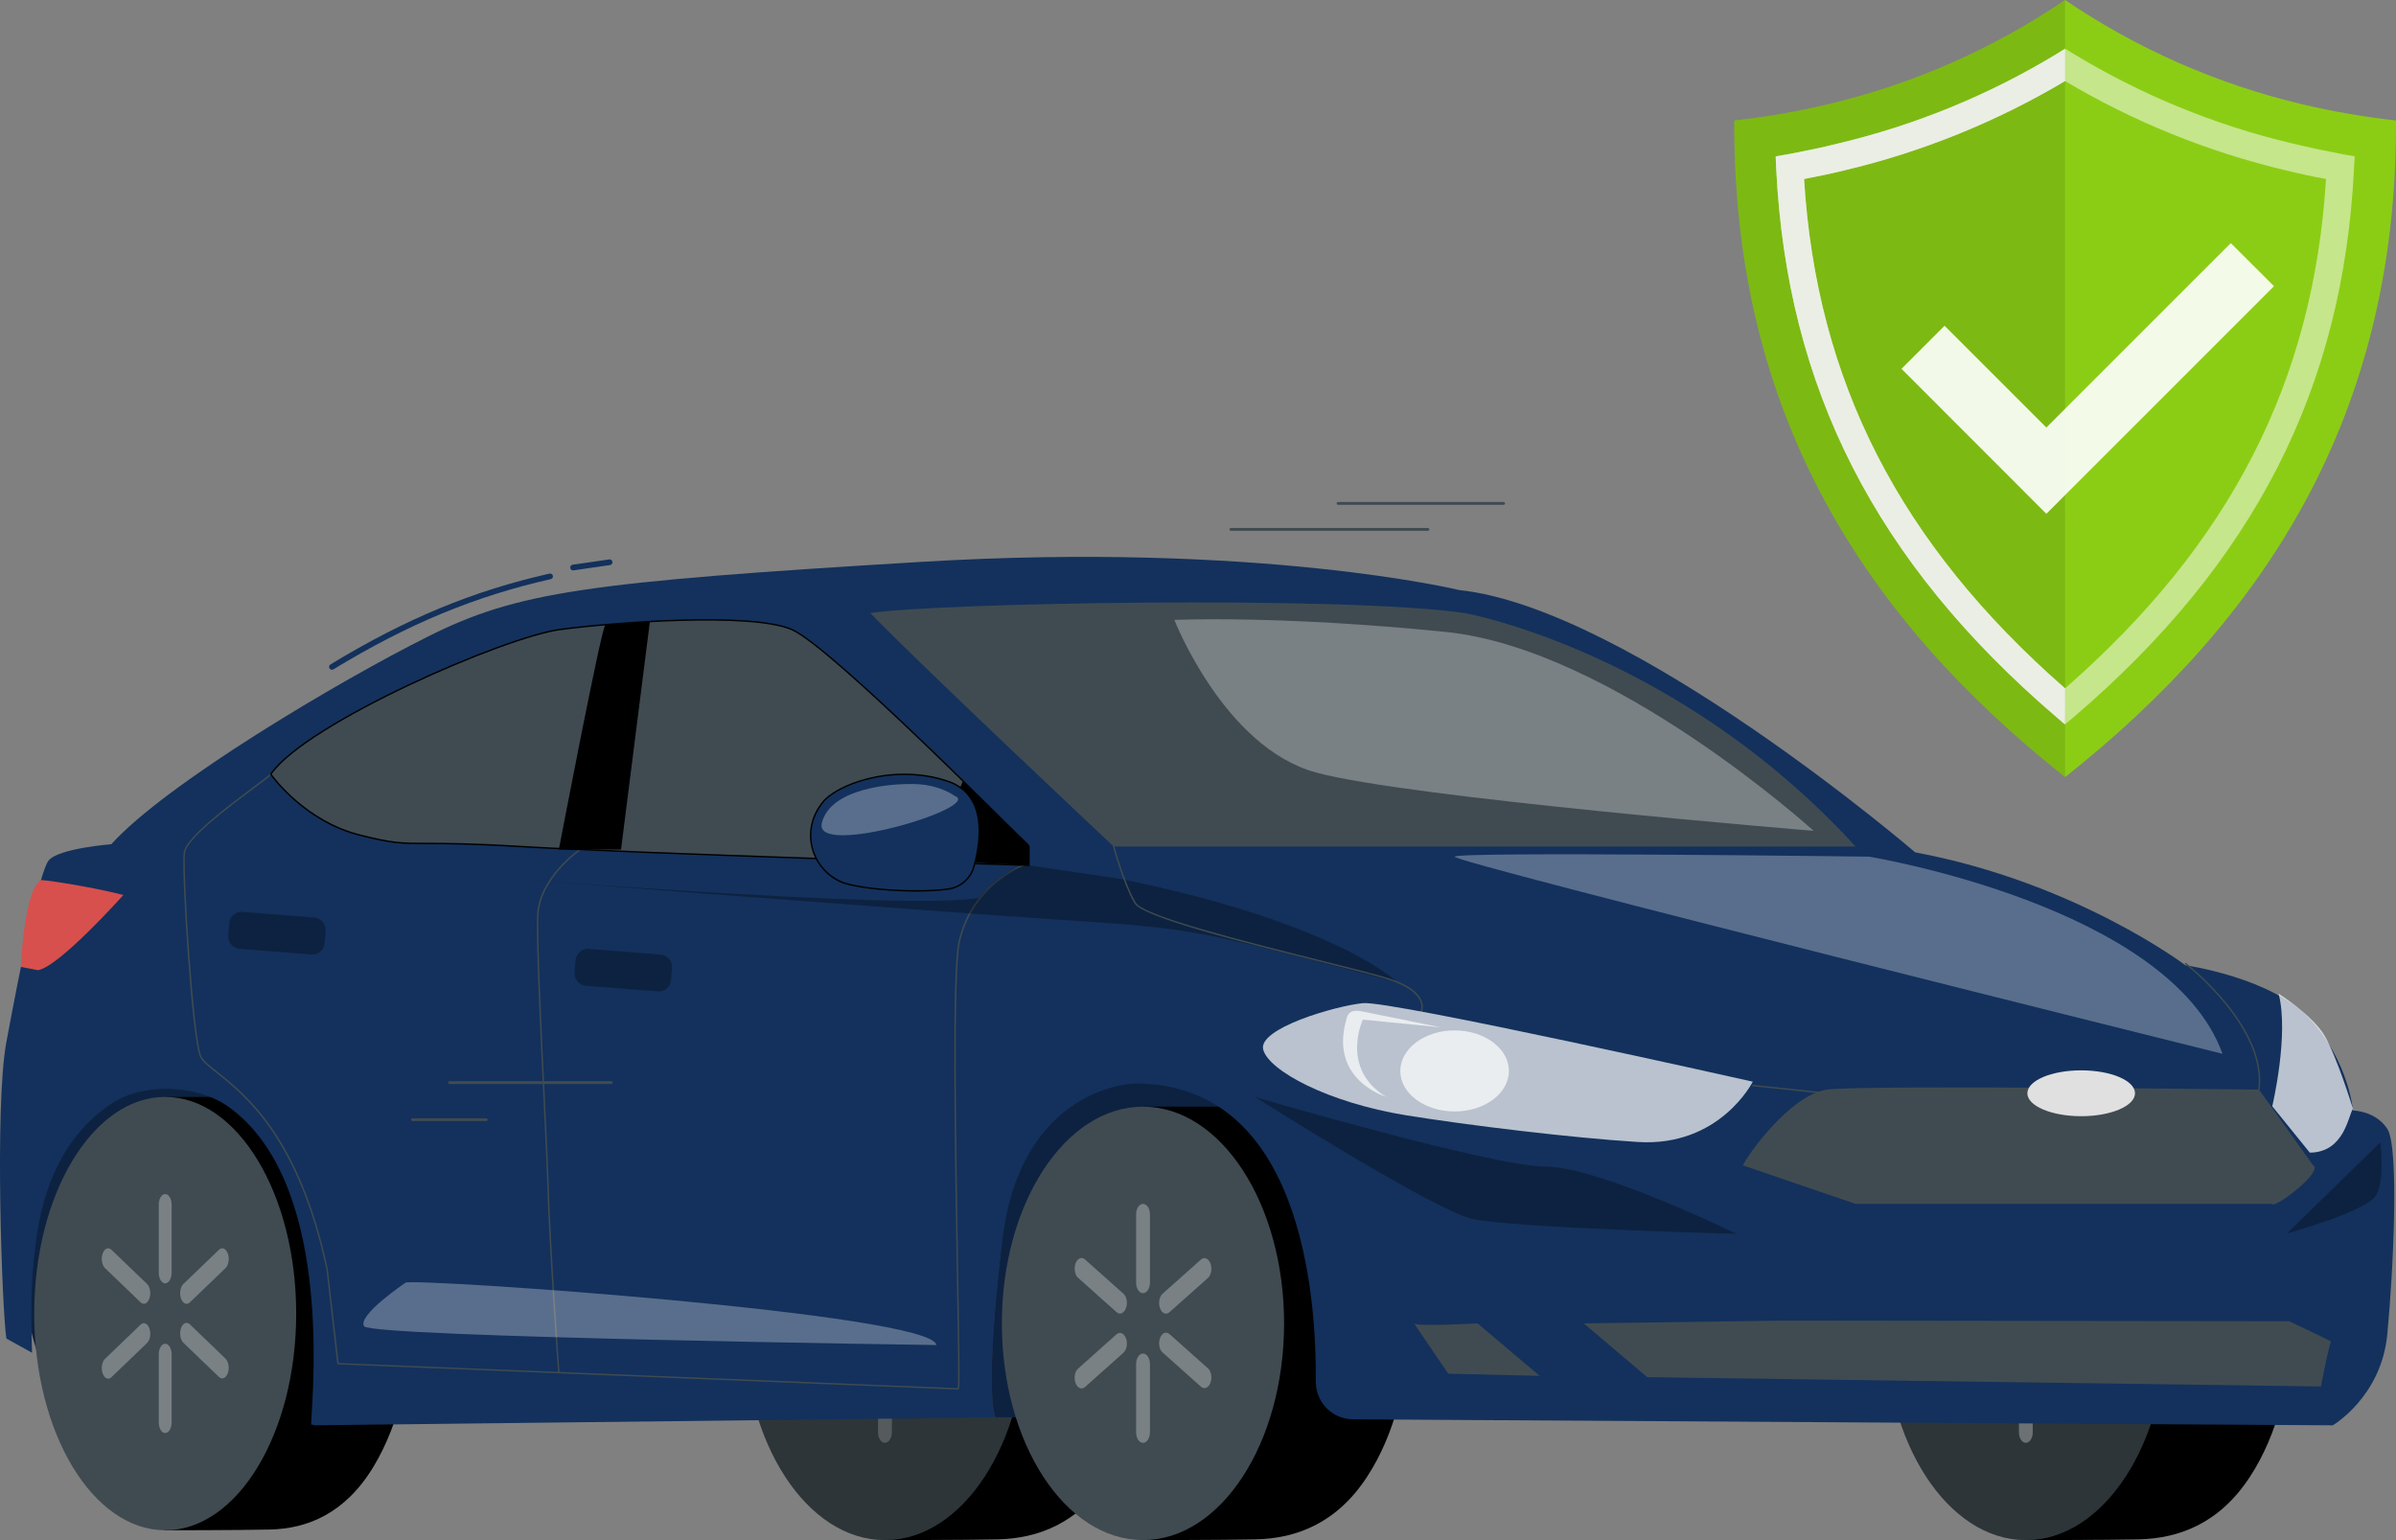 <svg width="42" height="27" viewBox="0 0 42 27" fill="none" xmlns="http://www.w3.org/2000/svg">
<rect x="0" y="0" width="42" height="27" fill="#808080" stroke="none"/>
<path d="M15.492 26.999C15.492 26.999 16.902 26.999 17.491 26.986C18.195 26.971 18.908 26.707 19.442 25.886C20.408 24.403 20.408 21.997 19.442 20.514C18.959 19.772 18.029 19.401 17.396 19.401H15.511C14.545 20.885 14.527 25.515 15.492 26.999Z" fill="black"/>
<path d="M15.511 26.999C16.877 26.999 17.985 25.298 17.985 23.2C17.985 21.102 16.877 19.401 15.511 19.401C14.145 19.401 13.038 21.102 13.038 23.2C13.038 25.298 14.145 26.999 15.511 26.999Z" fill="#404B51"/>
<g opacity="0.3">
<path d="M15.391 21.291V22.484C15.391 22.587 15.445 22.67 15.512 22.67H15.512C15.579 22.67 15.634 22.587 15.634 22.484V21.291C15.634 21.188 15.579 21.105 15.512 21.105H15.512C15.445 21.105 15.391 21.188 15.391 21.291Z" fill="white"/>
</g>
<g opacity="0.3">
<path d="M15.391 23.915V25.108C15.391 25.211 15.445 25.294 15.512 25.294H15.512C15.579 25.294 15.634 25.211 15.634 25.108V23.915C15.634 23.812 15.579 23.729 15.512 23.729H15.512C15.445 23.729 15.391 23.812 15.391 23.915Z" fill="white"/>
</g>
<g opacity="0.3">
<path d="M15.049 23.004C15.107 23.054 15.18 23.023 15.213 22.934C15.246 22.845 15.227 22.731 15.169 22.68L14.495 22.08L14.495 22.079C14.437 22.028 14.363 22.059 14.33 22.148L14.33 22.149C14.296 22.238 14.316 22.351 14.374 22.402L15.047 23.002L15.049 23.004H15.049Z" fill="white"/>
</g>
<g opacity="0.3">
<path d="M16.693 24.242L16.693 24.241C16.726 24.152 16.706 24.039 16.648 23.988L15.976 23.388C15.918 23.336 15.843 23.366 15.809 23.455C15.776 23.544 15.796 23.659 15.854 23.71L16.526 24.31C16.585 24.362 16.659 24.331 16.693 24.242Z" fill="white"/>
</g>
<g opacity="0.3">
<path d="M14.331 24.247C14.364 24.336 14.438 24.367 14.496 24.315L15.17 23.715C15.227 23.663 15.247 23.549 15.213 23.46C15.18 23.371 15.106 23.341 15.048 23.392L14.375 23.992L14.375 23.993C14.317 24.044 14.297 24.158 14.331 24.247L14.331 24.247Z" fill="white"/>
</g>
<g opacity="0.3">
<path d="M15.81 22.937C15.844 23.026 15.918 23.055 15.976 23.003L16.648 22.404L16.649 22.403C16.706 22.352 16.726 22.238 16.693 22.149C16.659 22.06 16.585 22.029 16.526 22.081L15.854 22.681L15.854 22.681C15.796 22.732 15.776 22.846 15.809 22.935L15.81 22.937Z" fill="white"/>
</g>
<path d="M15.511 22.887C15.399 22.887 15.308 23.027 15.308 23.2C15.308 23.373 15.399 23.513 15.511 23.513C15.624 23.513 15.715 23.373 15.715 23.2C15.715 23.027 15.624 22.887 15.511 22.887Z" fill="#404B51"/>
<path opacity="0.3" d="M15.511 26.999C16.877 26.999 17.985 25.298 17.985 23.2C17.985 21.102 16.877 19.401 15.511 19.401C14.145 19.401 13.038 21.102 13.038 23.2C13.038 25.298 14.145 26.999 15.511 26.999Z" fill="black"/>
<path d="M23.039 24.846C23.039 24.846 23.57 18.962 19.898 18.962C19.898 18.962 17.889 18.985 17.566 21.733C17.243 24.481 17.451 24.846 17.451 24.846H23.039Z" fill="#13315C"/>
<path opacity="0.3" d="M23.039 24.846C23.039 24.846 23.57 18.962 19.898 18.962C19.898 18.962 17.889 18.985 17.566 21.733C17.243 24.481 17.451 24.846 17.451 24.846H23.039Z" fill="black"/>
<path d="M6.24 25.08C6.24 25.08 6.824 18.805 2.985 18.057C2.985 18.057 0.819 18.083 0.471 21.238C0.123 24.392 1.639 24.936 1.639 24.936L6.24 25.08Z" fill="#13315C"/>
<path opacity="0.3" d="M6.24 25.08C6.24 25.08 6.824 18.805 2.985 18.057C2.985 18.057 0.819 18.083 0.471 21.238C0.123 24.392 1.639 24.936 1.639 24.936L6.24 25.08Z" fill="black"/>
<path d="M2.879 26.827C2.879 26.827 4.188 26.827 4.734 26.814C5.388 26.799 6.049 26.535 6.546 25.714C7.442 24.231 7.442 21.826 6.546 20.342C6.097 19.6 5.234 19.23 4.646 19.23H2.896C1.999 20.713 1.982 25.343 2.879 26.827Z" fill="black"/>
<path d="M2.896 26.827C4.164 26.827 5.192 25.126 5.192 23.028C5.192 20.93 4.164 19.23 2.896 19.23C1.628 19.23 0.6 20.93 0.6 23.028C0.6 25.126 1.628 26.827 2.896 26.827Z" fill="#404B51"/>
<g opacity="0.3">
<path d="M2.783 21.119V22.312C2.783 22.415 2.833 22.498 2.896 22.498H2.896C2.958 22.498 3.009 22.415 3.009 22.312V21.119C3.009 21.016 2.958 20.933 2.896 20.933H2.896C2.833 20.933 2.783 21.016 2.783 21.119Z" fill="white"/>
</g>
<g opacity="0.3">
<path d="M2.783 23.743V24.936C2.783 25.039 2.833 25.122 2.896 25.122H2.896C2.958 25.122 3.009 25.039 3.009 24.936V23.743C3.009 23.64 2.958 23.557 2.896 23.557H2.896C2.833 23.557 2.783 23.64 2.783 23.743Z" fill="white"/>
</g>
<g opacity="0.3">
<path d="M2.467 22.833C2.521 22.883 2.589 22.852 2.619 22.763C2.65 22.674 2.632 22.56 2.578 22.509L1.953 21.909L1.953 21.909C1.899 21.857 1.83 21.888 1.799 21.977L1.799 21.978C1.768 22.067 1.787 22.18 1.841 22.232L2.465 22.831L2.467 22.833H2.467Z" fill="white"/>
</g>
<g opacity="0.3">
<path d="M3.994 24.071L3.994 24.071C4.025 23.982 4.006 23.868 3.952 23.817L3.328 23.217C3.274 23.165 3.205 23.195 3.173 23.284C3.142 23.373 3.161 23.488 3.215 23.54L3.839 24.14C3.893 24.191 3.962 24.16 3.994 24.071H3.994Z" fill="white"/>
</g>
<g opacity="0.3">
<path d="M1.799 24.076C1.831 24.165 1.899 24.196 1.953 24.144L2.578 23.544C2.632 23.492 2.65 23.378 2.619 23.289C2.588 23.2 2.519 23.17 2.465 23.222L1.841 23.822L1.84 23.822C1.787 23.873 1.768 23.987 1.799 24.076L1.799 24.076Z" fill="white"/>
</g>
<g opacity="0.3">
<path d="M3.174 22.765C3.205 22.854 3.274 22.884 3.328 22.832L3.952 22.232L3.953 22.231C4.006 22.18 4.025 22.066 3.994 21.977C3.962 21.888 3.893 21.857 3.839 21.909L3.215 22.509L3.214 22.509C3.161 22.561 3.142 22.674 3.173 22.763L3.174 22.765Z" fill="white"/>
</g>
<path d="M2.895 22.715C2.791 22.715 2.706 22.855 2.706 23.028C2.706 23.201 2.791 23.341 2.895 23.341C3 23.341 3.085 23.201 3.085 23.028C3.085 22.855 3 22.715 2.895 22.715Z" fill="#404B51"/>
<path d="M20.017 26.999C20.017 26.999 21.427 26.999 22.015 26.986C22.719 26.971 23.432 26.707 23.966 25.886C24.932 24.403 24.932 21.997 23.966 20.514C23.483 19.772 22.553 19.401 21.921 19.401H20.035C19.07 20.885 19.051 25.515 20.017 26.999Z" fill="black"/>
<path d="M20.036 26.999C21.402 26.999 22.509 25.298 22.509 23.2C22.509 21.102 21.402 19.401 20.036 19.401C18.67 19.401 17.562 21.102 17.562 23.2C17.562 25.298 18.67 26.999 20.036 26.999Z" fill="#404B51"/>
<g opacity="0.3">
<path d="M19.915 21.291V22.484C19.915 22.587 19.969 22.67 20.036 22.67H20.037C20.104 22.67 20.158 22.587 20.158 22.484V21.291C20.158 21.188 20.104 21.105 20.037 21.105H20.036C19.969 21.105 19.915 21.188 19.915 21.291Z" fill="white"/>
</g>
<g opacity="0.3">
<path d="M19.915 23.915V25.108C19.915 25.211 19.969 25.294 20.036 25.294H20.037C20.104 25.294 20.158 25.211 20.158 25.108V23.915C20.158 23.812 20.104 23.729 20.037 23.729H20.036C19.969 23.729 19.915 23.812 19.915 23.915Z" fill="white"/>
</g>
<g opacity="0.3">
<path d="M19.573 23.004C19.631 23.054 19.704 23.023 19.737 22.934C19.771 22.845 19.751 22.731 19.693 22.68L19.02 22.08L19.02 22.079C18.962 22.028 18.887 22.059 18.854 22.148L18.854 22.149C18.821 22.238 18.841 22.351 18.899 22.402L19.571 23.002L19.573 23.004H19.573Z" fill="white"/>
</g>
<g opacity="0.3">
<path d="M21.218 24.242L21.218 24.241C21.252 24.152 21.232 24.039 21.174 23.988L20.501 23.388C20.443 23.336 20.369 23.366 20.335 23.455C20.301 23.544 20.321 23.659 20.379 23.71L21.052 24.31C21.11 24.362 21.184 24.331 21.218 24.242Z" fill="white"/>
</g>
<g opacity="0.3">
<path d="M18.854 24.247C18.888 24.336 18.962 24.367 19.02 24.315L19.693 23.715C19.751 23.663 19.771 23.549 19.737 23.46C19.703 23.371 19.629 23.341 19.571 23.392L18.899 23.992L18.898 23.993C18.84 24.044 18.821 24.158 18.854 24.247L18.854 24.247Z" fill="white"/>
</g>
<g opacity="0.3">
<path d="M20.335 22.937C20.369 23.026 20.443 23.055 20.501 23.003L21.174 22.404L21.174 22.403C21.232 22.352 21.252 22.238 21.218 22.149C21.184 22.06 21.11 22.029 21.052 22.081L20.379 22.681L20.379 22.681C20.321 22.732 20.301 22.846 20.335 22.935L20.335 22.937Z" fill="white"/>
</g>
<path d="M20.036 22.887C19.923 22.887 19.832 23.027 19.832 23.2C19.832 23.373 19.923 23.513 20.036 23.513C20.148 23.513 20.24 23.373 20.24 23.2C20.24 23.027 20.148 22.887 20.036 22.887Z" fill="#404B51"/>
<path d="M35.492 26.999C35.492 26.999 36.902 26.999 37.491 26.986C38.195 26.971 38.908 26.707 39.442 25.886C40.408 24.403 40.408 21.997 39.442 20.514C38.959 19.772 38.029 19.401 37.396 19.401H35.511C34.545 20.885 34.527 25.515 35.492 26.999Z" fill="black"/>
<path d="M35.511 26.999C36.877 26.999 37.985 25.298 37.985 23.2C37.985 21.102 36.877 19.401 35.511 19.401C34.145 19.401 33.038 21.102 33.038 23.2C33.038 25.298 34.145 26.999 35.511 26.999Z" fill="#404B51"/>
<path opacity="0.3" d="M35.511 26.999C36.877 26.999 37.985 25.298 37.985 23.2C37.985 21.102 36.877 19.401 35.511 19.401C34.145 19.401 33.038 21.102 33.038 23.2C33.038 25.298 34.145 26.999 35.511 26.999Z" fill="black"/>
<g opacity="0.3">
<path d="M35.39 21.291V22.484C35.39 22.587 35.444 22.67 35.511 22.67H35.512C35.578 22.67 35.633 22.587 35.633 22.484V21.291C35.633 21.188 35.578 21.105 35.512 21.105H35.511C35.444 21.105 35.39 21.188 35.39 21.291Z" fill="white"/>
</g>
<g opacity="0.3">
<path d="M35.39 23.915V25.108C35.39 25.211 35.444 25.294 35.511 25.294H35.512C35.578 25.294 35.633 25.211 35.633 25.108V23.915C35.633 23.812 35.578 23.729 35.512 23.729H35.511C35.444 23.729 35.39 23.812 35.39 23.915Z" fill="white"/>
</g>
<g opacity="0.3">
<path d="M35.049 23.004C35.106 23.054 35.18 23.023 35.213 22.934C35.246 22.845 35.227 22.731 35.169 22.68L34.495 22.08L34.495 22.079C34.437 22.028 34.363 22.059 34.33 22.148L34.33 22.149C34.296 22.238 34.316 22.351 34.374 22.402L35.047 23.002L35.049 23.004Z" fill="white"/>
</g>
<g opacity="0.3">
<path d="M36.693 24.242L36.693 24.241C36.726 24.152 36.706 24.039 36.648 23.988L35.976 23.388C35.918 23.336 35.843 23.366 35.809 23.455C35.776 23.544 35.796 23.659 35.854 23.71L36.526 24.31C36.585 24.362 36.659 24.331 36.693 24.242Z" fill="white"/>
</g>
<g opacity="0.3">
<path d="M34.33 24.247C34.364 24.336 34.438 24.367 34.495 24.315L35.169 23.715C35.227 23.663 35.246 23.549 35.212 23.46C35.179 23.371 35.105 23.341 35.047 23.392L34.374 23.992L34.374 23.993C34.316 24.044 34.296 24.158 34.33 24.247L34.33 24.247Z" fill="white"/>
</g>
<g opacity="0.3">
<path d="M35.81 22.937C35.844 23.026 35.918 23.055 35.976 23.003L36.648 22.404L36.649 22.403C36.706 22.352 36.726 22.238 36.693 22.149C36.659 22.06 36.585 22.029 36.526 22.081L35.854 22.681L35.853 22.681C35.796 22.732 35.776 22.846 35.809 22.935L35.81 22.937Z" fill="white"/>
</g>
<path d="M35.511 22.887C35.399 22.887 35.308 23.027 35.308 23.2C35.308 23.373 35.399 23.513 35.511 23.513C35.624 23.513 35.715 23.373 35.715 23.2C35.715 23.027 35.624 22.887 35.511 22.887Z" fill="#404B51"/>
<path d="M0.112 18.267C0.324 17.135 0.678 15.296 0.855 15.083C1.032 14.871 1.951 14.8 1.951 14.8C2.906 13.739 5.948 11.936 7.504 11.158C9.061 10.379 10.263 10.203 16.17 9.849C22.076 9.495 25.578 10.344 25.578 10.344C28.584 10.662 33.571 14.942 33.571 14.942C36.394 15.47 38.31 16.923 38.31 16.923C38.31 16.923 39.831 17.135 40.503 17.878C41.175 18.62 41.246 19.469 41.246 19.469C41.246 19.469 41.635 19.469 41.847 19.788C42.059 20.106 41.953 22.299 41.847 23.395C41.741 24.491 40.892 24.987 40.892 24.987L23.72 24.882H23.716C23.352 24.88 23.062 24.581 23.065 24.218C23.077 22.681 22.805 18.994 19.898 18.994C19.898 18.994 17.889 19.017 17.566 21.765C17.288 24.121 17.401 24.725 17.439 24.849L5.524 24.987L5.453 24.972C5.494 24.224 5.802 20.694 4.008 19.405C3.471 19.02 2.544 18.975 1.985 19.328C1.419 19.685 0.763 20.418 0.613 21.916C0.54 22.489 0.54 23.007 0.562 23.715L0.112 23.466C0.041 23.042 -0.1 19.399 0.112 18.267L0.112 18.267Z" fill="#13315C"/>
<path d="M39.597 19.102C39.685 19.218 40.539 20.419 40.539 20.419C40.759 20.536 39.831 21.215 39.831 21.105H32.527L30.552 20.43C30.619 20.266 31.384 19.189 32.027 19.102C32.67 19.014 39.597 19.102 39.597 19.102Z" fill="#404B51"/>
<path d="M9.796 24.077C9.79 24.077 9.784 24.072 9.784 24.065C9.782 24.044 9.623 21.891 9.59 20.687C9.584 20.46 9.56 19.962 9.532 19.384C9.473 18.158 9.392 16.477 9.415 16.031C9.449 15.376 10.154 14.889 10.161 14.884C10.167 14.88 10.175 14.882 10.179 14.887C10.182 14.893 10.181 14.901 10.175 14.905C10.168 14.909 9.473 15.39 9.44 16.032C9.417 16.477 9.498 18.157 9.557 19.383C9.585 19.961 9.609 20.46 9.615 20.686C9.649 21.89 9.807 24.042 9.808 24.064C9.809 24.07 9.804 24.076 9.797 24.077H9.796V24.077Z" fill="#404B51"/>
<path d="M16.798 24.361H16.797L5.924 23.919C5.918 23.919 5.913 23.914 5.912 23.908L5.723 22.259C5.232 19.953 4.298 19.21 3.796 18.81C3.644 18.689 3.534 18.602 3.5 18.513C3.36 18.157 3.18 15.333 3.218 14.954C3.244 14.69 3.989 14.134 4.434 13.802C4.586 13.688 4.706 13.598 4.737 13.565C4.742 13.559 4.75 13.559 4.755 13.564C4.76 13.569 4.761 13.576 4.756 13.582C4.723 13.617 4.608 13.703 4.449 13.822C4.007 14.152 3.268 14.703 3.243 14.956C3.206 15.321 3.39 18.165 3.523 18.504C3.555 18.586 3.663 18.672 3.812 18.79C4.316 19.192 5.255 19.939 5.747 22.255L5.936 23.895L16.789 24.336C16.805 24.24 16.789 23.32 16.771 22.259C16.734 20.063 16.684 17.055 16.8 16.518C17.03 15.458 17.984 15.136 17.994 15.133C18 15.131 18.008 15.135 18.01 15.141C18.012 15.148 18.008 15.155 18.002 15.157C17.992 15.16 17.052 15.478 16.825 16.523C16.709 17.057 16.762 20.188 16.796 22.259C16.826 24.05 16.828 24.345 16.804 24.359C16.802 24.36 16.8 24.361 16.798 24.361L16.798 24.361Z" fill="#404B51"/>
<path d="M32.527 14.84H19.522C19.522 14.84 16.213 11.734 15.255 10.747C16.454 10.568 23.51 10.438 25.676 10.747C25.676 10.747 29.392 11.415 32.527 14.84H32.527Z" fill="#404B51"/>
<path d="M18.037 14.84C18.037 14.84 14.588 11.341 13.878 11.036C13.168 10.732 10.784 10.909 9.82 11.036C8.857 11.163 5.356 12.686 4.747 13.573C4.747 13.573 5.307 14.383 6.296 14.637C7.285 14.891 7.031 14.713 9.11 14.84C11.19 14.967 18.037 15.17 18.037 15.17V14.84Z" fill="#404B51"/>
<path d="M39.597 19.114H39.595C39.589 19.113 39.584 19.107 39.585 19.1C39.728 18.009 38.317 16.912 38.303 16.901C38.297 16.897 38.296 16.889 38.3 16.884C38.305 16.878 38.313 16.877 38.318 16.881C38.332 16.892 39.755 17.998 39.61 19.103C39.609 19.11 39.603 19.114 39.597 19.114Z" fill="#404B51"/>
<path opacity="0.7" d="M41.246 19.438C41.163 19.554 41.097 20.202 40.489 20.207L39.831 19.394C39.831 19.394 40.129 18.135 39.942 17.42C39.942 17.42 40.534 17.791 40.751 18.161C40.967 18.531 41.246 19.438 41.246 19.438Z" fill="white"/>
<path opacity="0.3" d="M24.493 17.219C24.493 17.219 23.469 16.194 19.673 15.413L18.036 15.169C17.749 15.188 17.455 15.405 17.156 15.739C15.931 15.979 8.002 15.329 8.002 15.329C8.002 15.329 16.123 15.964 18.566 16.124C21.008 16.284 20.945 16.295 24.493 17.219H24.493Z" fill="black"/>
<path d="M0.718 15.43C0.743 15.416 1.592 15.543 2.163 15.69C2.163 15.69 1.04 16.947 0.667 17.008L0.367 16.951C0.367 16.951 0.419 15.594 0.718 15.43Z" fill="#D7504D"/>
<path d="M24.914 17.746C24.912 17.746 24.91 17.745 24.909 17.744C24.902 17.741 24.9 17.734 24.903 17.728C24.903 17.727 24.938 17.65 24.894 17.547C24.851 17.448 24.724 17.304 24.364 17.183C24.15 17.112 23.661 16.99 23.095 16.848C21.801 16.525 20.03 16.081 19.885 15.834C19.682 15.485 19.512 14.849 19.51 14.843C19.508 14.836 19.512 14.829 19.519 14.828C19.526 14.826 19.533 14.83 19.534 14.836C19.536 14.843 19.706 15.476 19.907 15.821C20.046 16.06 21.812 16.501 23.101 16.824C23.668 16.966 24.157 17.088 24.372 17.16C24.669 17.259 24.852 17.386 24.917 17.538C24.965 17.652 24.927 17.735 24.925 17.738C24.923 17.743 24.919 17.746 24.914 17.746V17.746Z" fill="#404B51"/>
<path opacity="0.3" d="M16.414 23.58C16.414 23.58 6.51 23.441 6.383 23.251C6.256 23.061 7.108 22.487 7.108 22.487C7.235 22.399 16.35 23.027 16.414 23.58Z" fill="white"/>
<path d="M36.481 19.568C37.002 19.568 37.425 19.388 37.425 19.166C37.425 18.944 37.002 18.764 36.481 18.764C35.961 18.764 35.538 18.944 35.538 19.166C35.538 19.388 35.961 19.568 36.481 19.568Z" fill="#E0E0E0"/>
<path d="M40.126 23.162C40.126 23.162 40.895 23.522 40.864 23.523C40.834 23.525 40.684 24.306 40.684 24.306L28.874 24.143L27.762 23.2L31.308 23.151L40.126 23.162Z" fill="#404B51"/>
<path d="M24.787 23.2C24.823 23.261 25.9 23.2 25.9 23.2L26.989 24.12L25.387 24.082L24.787 23.2Z" fill="#404B51"/>
<path d="M32.015 19.179H32.014L30.724 19.043C30.717 19.042 30.712 19.036 30.713 19.029C30.714 19.022 30.72 19.016 30.727 19.018L32.016 19.154C32.023 19.154 32.028 19.161 32.027 19.168C32.026 19.174 32.021 19.179 32.015 19.179Z" fill="#404B51"/>
<path opacity="0.7" d="M30.726 18.963C30.726 18.963 24.381 17.537 23.891 17.586C23.401 17.635 22.044 18.032 22.143 18.401C22.241 18.77 23.278 19.331 24.654 19.553C25.751 19.729 27.53 19.946 28.71 20.02C30.15 20.11 30.725 18.963 30.725 18.963H30.726Z" fill="white"/>
<path opacity="0.3" d="M30.441 21.63C30.441 21.63 28.025 20.451 27.092 20.451C26.159 20.451 21.996 19.23 21.996 19.23C21.996 19.23 25.11 21.202 25.799 21.366C26.488 21.529 30.441 21.63 30.441 21.63V21.63Z" fill="black"/>
<path opacity="0.3" d="M31.791 14.565C31.791 14.565 28.278 11.377 25.347 11.079C22.415 10.782 20.586 10.868 20.586 10.868C20.586 10.868 21.457 13.101 23.066 13.542C24.674 13.984 31.791 14.565 31.791 14.565H31.791Z" fill="white"/>
<path opacity="0.3" d="M41.726 20.024C41.726 20.024 41.809 20.654 41.657 20.945C41.504 21.237 40.089 21.623 40.089 21.623L41.726 20.024V20.024Z" fill="black"/>
<path opacity="0.7" d="M24.546 18.775C24.546 19.167 24.972 19.485 25.498 19.485C26.024 19.485 26.45 19.167 26.45 18.775C26.45 18.382 26.024 18.064 25.498 18.064C24.972 18.064 24.546 18.383 24.546 18.775Z" fill="white"/>
<path opacity="0.7" d="M25.258 18.01L23.891 17.875C23.891 17.875 23.484 18.727 24.294 19.227C24.294 19.227 23.296 18.932 23.6 17.875C23.619 17.782 23.661 17.685 23.891 17.734C23.965 17.749 25.258 18.01 25.258 18.01Z" fill="white"/>
<path opacity="0.3" d="M32.763 15.018C32.763 15.018 38.022 15.879 38.959 18.474C38.959 18.474 25.44 15.111 25.498 15.018C25.557 14.925 32.764 15.018 32.764 15.018H32.763Z" fill="white"/>
<path d="M18.049 15.182L18.036 15.182C17.967 15.18 11.165 14.977 9.109 14.852C8.252 14.8 7.786 14.799 7.477 14.799C7.027 14.798 6.875 14.798 6.292 14.649C5.31 14.397 4.742 13.588 4.736 13.58L4.731 13.573L4.736 13.566C5.348 12.674 8.836 11.152 9.818 11.023C10.792 10.895 13.167 10.718 13.882 11.024C14.586 11.326 18.011 14.796 18.045 14.831L18.049 14.834V15.182H18.049ZM4.762 13.573C4.82 13.652 5.374 14.387 6.298 14.624C6.878 14.773 7.029 14.773 7.477 14.774C7.786 14.774 8.253 14.775 9.111 14.827C11.124 14.95 17.688 15.146 18.024 15.156V14.845C17.895 14.714 14.562 11.343 13.873 11.047C13.162 10.743 10.793 10.92 9.822 11.048C8.845 11.177 5.385 12.684 4.762 13.573Z" fill="black"/>
<path opacity="0.3" d="M11.581 16.734L10.323 16.634C10.203 16.625 10.099 16.714 10.089 16.834L10.072 17.048C10.063 17.168 10.152 17.273 10.272 17.282L11.529 17.381C11.649 17.391 11.754 17.302 11.763 17.182L11.78 16.967C11.79 16.848 11.7 16.743 11.581 16.734Z" fill="black"/>
<path opacity="0.3" d="M5.509 16.085L4.252 15.986C4.132 15.976 4.027 16.066 4.018 16.185L4.001 16.4C3.992 16.52 4.081 16.624 4.2 16.634L5.458 16.733C5.578 16.742 5.682 16.653 5.692 16.534L5.709 16.319C5.718 16.199 5.629 16.095 5.509 16.085Z" fill="black"/>
<path d="M10.613 10.952C10.548 10.958 9.796 14.894 9.796 14.894H10.886L11.392 10.898C11.392 10.898 10.677 10.947 10.613 10.952Z" fill="black"/>
<path d="M16.88 13.69L16.295 15.087L18.037 15.17V14.81L16.88 13.69Z" fill="black"/>
<path d="M14.383 14.117C14.392 14.105 14.401 14.092 14.411 14.079C14.638 13.767 15.647 13.368 16.614 13.695C17.319 13.934 17.192 14.763 17.072 15.194C17.014 15.4 16.841 15.553 16.628 15.584C16.05 15.669 14.982 15.586 14.709 15.444C14.694 15.436 14.68 15.428 14.666 15.421C14.199 15.159 14.066 14.548 14.383 14.117Z" fill="#13315C"/>
<path d="M16.065 15.631C15.523 15.631 14.905 15.56 14.703 15.456C14.688 15.448 14.674 15.44 14.659 15.432C14.434 15.305 14.273 15.088 14.218 14.835C14.163 14.583 14.22 14.318 14.373 14.11L14.4 14.072C14.634 13.75 15.654 13.358 16.618 13.684C17.324 13.923 17.213 14.735 17.084 15.197C17.024 15.409 16.846 15.566 16.63 15.597C16.472 15.62 16.274 15.631 16.065 15.631H16.065ZM15.851 13.586C15.175 13.586 14.589 13.855 14.42 14.087L14.393 14.125C14.244 14.328 14.189 14.584 14.242 14.83C14.296 15.076 14.452 15.287 14.672 15.41C14.686 15.418 14.7 15.426 14.715 15.433C14.991 15.577 16.063 15.655 16.626 15.572C16.833 15.542 17.003 15.392 17.06 15.191C17.186 14.737 17.297 13.94 16.61 13.708C16.355 13.622 16.097 13.586 15.851 13.586L15.851 13.586Z" fill="black"/>
<path opacity="0.3" d="M16.733 13.952C16.733 13.952 16.496 13.769 16.076 13.747C15.656 13.726 14.556 13.81 14.406 14.429C14.255 15.049 17.258 14.144 16.733 13.952Z" fill="white"/>
<path d="M5.819 11.741C5.802 11.741 5.785 11.732 5.776 11.717C5.761 11.693 5.769 11.663 5.793 11.648C7.107 10.849 8.292 10.358 9.632 10.056C9.659 10.05 9.686 10.067 9.692 10.094C9.698 10.121 9.681 10.147 9.654 10.153C8.325 10.453 7.15 10.94 5.845 11.734C5.836 11.739 5.827 11.741 5.819 11.741Z" fill="#13315C"/>
<path d="M10.045 9.999C10.021 9.999 9.999 9.981 9.996 9.956C9.992 9.929 10.011 9.904 10.038 9.9L10.68 9.807C10.707 9.803 10.732 9.822 10.736 9.85C10.74 9.877 10.721 9.902 10.694 9.906L10.052 9.999C10.05 9.999 10.047 9.999 10.045 9.999Z" fill="#13315C"/>
<path d="M10.714 19.004H7.879C7.865 19.004 7.854 18.993 7.854 18.979C7.854 18.965 7.865 18.954 7.879 18.954H10.714C10.728 18.954 10.739 18.965 10.739 18.979C10.739 18.993 10.728 19.004 10.714 19.004Z" fill="#404B51"/>
<path d="M8.522 19.654H7.23C7.216 19.654 7.205 19.642 7.205 19.628C7.205 19.615 7.216 19.604 7.23 19.604H8.522C8.536 19.604 8.547 19.615 8.547 19.628C8.547 19.642 8.536 19.654 8.522 19.654Z" fill="#404B51"/>
<path d="M26.357 8.85H23.455C23.441 8.85 23.43 8.839 23.43 8.825C23.43 8.811 23.441 8.8 23.455 8.8H26.357C26.37 8.8 26.382 8.811 26.382 8.825C26.382 8.839 26.37 8.85 26.357 8.85Z" fill="#404B51"/>
<path d="M25.03 9.306H21.577C21.563 9.306 21.552 9.295 21.552 9.281C21.552 9.267 21.563 9.256 21.577 9.256H25.03C25.044 9.256 25.055 9.267 25.055 9.281C25.055 9.295 25.044 9.306 25.03 9.306Z" fill="#404B51"/>
<path d="M40.351 1.827C38.867 1.475 37.46 0.856 36.199 0C34.937 0.857 33.53 1.476 32.046 1.827C31.504 1.956 30.954 2.051 30.4 2.112C30.4 2.137 30.4 2.163 30.4 2.188C30.4 7.283 32.688 10.841 36.2 13.623C39.713 10.841 42 7.285 42 2.188C42 2.163 42 2.137 42 2.112C41.445 2.051 40.894 1.956 40.351 1.827Z" fill="#8BCD15"/>
<path opacity="0.1" d="M36.199 0C34.937 0.857 33.53 1.476 32.046 1.827C31.504 1.956 30.954 2.051 30.4 2.112C30.4 2.137 30.4 2.163 30.4 2.188C30.4 7.283 32.688 10.841 36.2 13.623L36.199 0Z" fill="black"/>
<g opacity="0.5">
<path d="M36.198 12.698L36.044 12.566C32.879 9.855 31.325 6.802 31.136 2.951L31.127 2.74L31.335 2.704C31.633 2.653 31.931 2.593 32.218 2.515C33.579 2.193 34.881 1.658 36.076 0.93L36.2 0.853L36.325 0.93C37.52 1.658 38.822 2.193 40.183 2.515C40.473 2.585 40.77 2.646 41.066 2.704L41.276 2.74L41.264 2.951C41.075 6.802 39.52 9.857 36.357 12.566L36.198 12.698ZM31.623 3.138C31.842 6.687 33.301 9.533 36.198 12.068C39.096 9.535 40.554 6.687 40.773 3.138C40.538 3.095 40.302 3.044 40.069 2.987C38.707 2.664 37.402 2.136 36.198 1.421C34.995 2.136 33.69 2.665 32.327 2.987C32.097 3.044 31.857 3.093 31.623 3.138Z" fill="white"/>
</g>
<path opacity="0.9" d="M36.199 12.068C33.302 9.533 31.843 6.687 31.624 3.138C31.862 3.093 32.098 3.044 32.328 2.987C33.691 2.665 34.996 2.136 36.199 1.421V0.854L36.075 0.932C34.88 1.66 33.578 2.195 32.217 2.517C31.93 2.587 31.632 2.648 31.334 2.706L31.126 2.742L31.135 2.953C31.324 6.804 32.879 9.857 36.043 12.568L36.197 12.7L36.199 12.068Z" fill="#F0F0F0"/>
<g opacity="0.2">
<path d="M35.871 9.007L33.332 6.466L34.087 5.711L35.871 7.495L39.104 4.262L39.861 5.017L35.871 9.007Z" fill="#8BCD15"/>
</g>
<g opacity="0.9">
<path d="M35.871 9.007L33.332 6.466L34.087 5.711L35.871 7.495L39.104 4.262L39.861 5.017L35.871 9.007Z" fill="white"/>
</g>
</svg>
